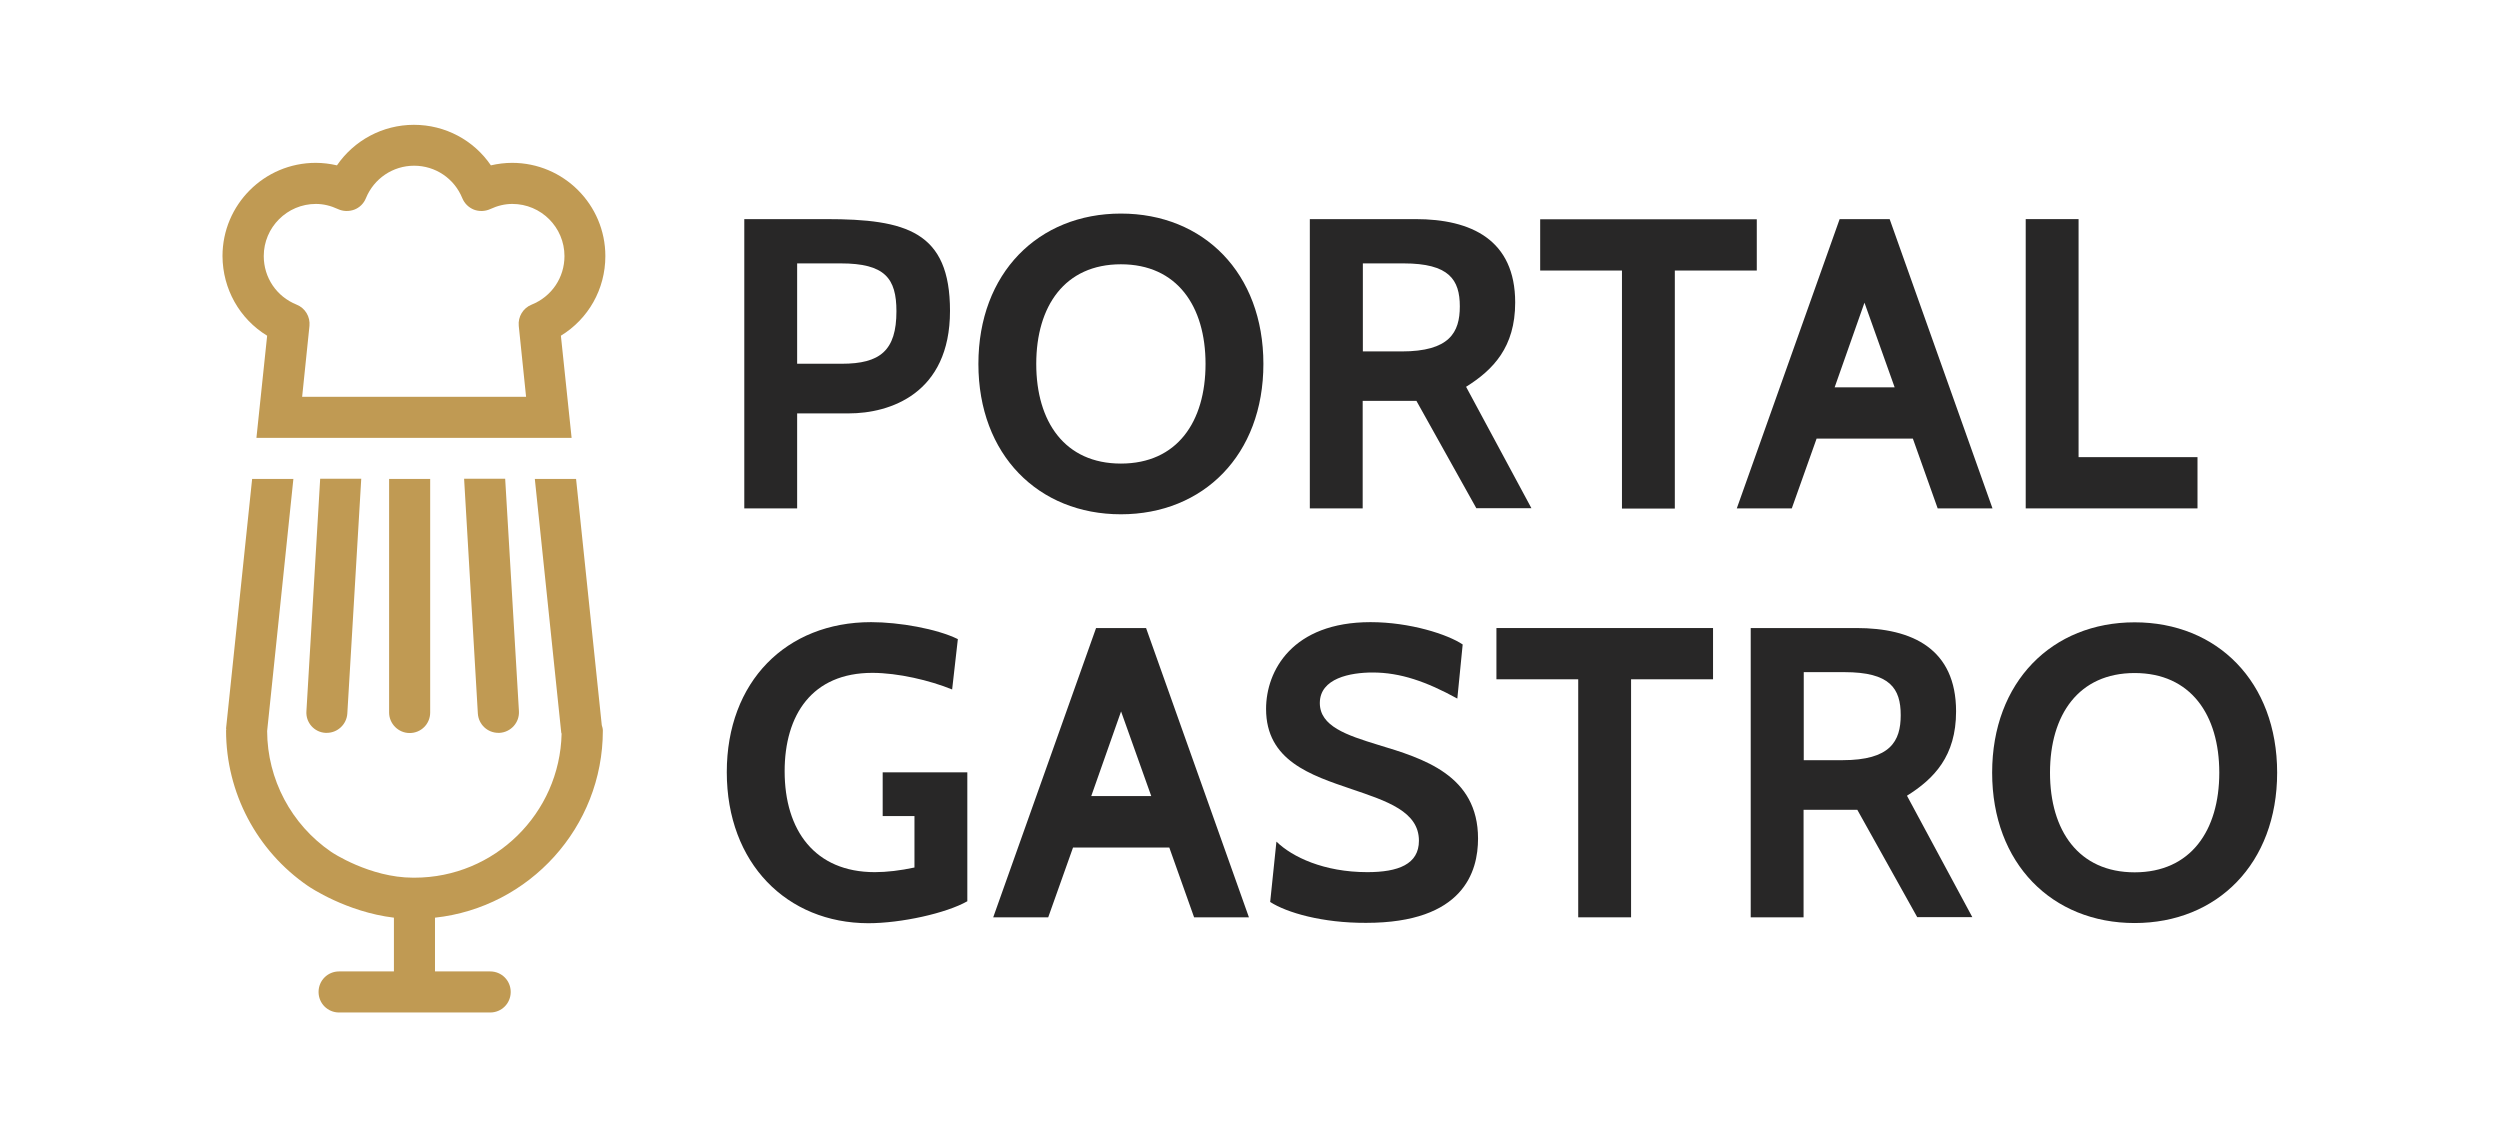 <?xml version="1.0" encoding="utf-8"?>
<!-- Generator: Adobe Illustrator 22.0.1, SVG Export Plug-In . SVG Version: 6.00 Build 0)  -->
<svg version="1.1" id="Warstwa_1" xmlns="http://www.w3.org/2000/svg" xmlns:xlink="http://www.w3.org/1999/xlink" x="0px" y="0px"
	 viewBox="0 0 1400 636.8" style="enable-background:new 0 0 1400 636.8;" xml:space="preserve">
<style type="text/css">
	.st0{fill:#282727;}
	.st1{fill:#C09A53;}
</style>
<g>
	<g>
		<path class="st0" d="M446.4,231.5v53.2h-29.6v-162h45.8c44.9,0,69.4,6.9,69.4,51.4c0,46.5-33.8,57.4-56.7,57.4H446.4z
			 M446.4,147.5v56.2h25c21.5,0,30.6-7.4,30.6-29.4c0-18.5-6.5-26.8-31.2-26.8H446.4z"/>
		<path class="st0" d="M547.9,203.8c0-50.9,33.6-84.2,79.8-84.2c46.3,0,79.8,33.3,79.8,84.2c0,50.9-33.6,84.2-79.8,84.2
			C581.5,288,547.9,254.7,547.9,203.8z M580.3,203.8c0,32.4,16,55.8,47.4,55.8c31.5,0,47.4-23.4,47.4-55.8c0-32.4-16-55.8-47.4-55.8
			C596.3,148,580.3,171.4,580.3,203.8z"/>
		<path class="st0" d="M826.8,284.7l-33.6-60.2h-30.1v60.2h-29.6v-162h59.2c31.2,0,55.8,11.6,55.8,46.7c0,25-12.3,37.7-27.5,47.2
			l36.6,68H826.8z M763.2,147.5v49.3h21.7c26.8,0,32.6-10.6,32.6-25.2c0-15-6-24.1-31.5-24.1H763.2z"/>
		<path class="st0" d="M937.9,151.5v133.3h-29.6V151.5h-45.8v-28.7h121.3v28.7H937.9z"/>
		<path class="st0" d="M1085.1,284.7l-13.9-39.1h-53.9l-13.9,39.1h-30.8l57.6-162h28l57.6,162H1085.1z M1044.1,169.5l-16.7,47.4
			h33.6L1044.1,169.5z"/>
		<path class="st0" d="M1134.4,284.7v-162h29.6v133.3h66.6v28.7H1134.4z"/>
	</g>
	<g>
		<path class="st0" d="M407,432.4c0-50.7,33.3-84,80.8-84c15.7,0,36.8,3.7,48.6,9.5l-3.2,28.2c-12.5-5.1-30.3-9.3-44.7-9.3
			c-33.8,0-49.1,23.6-49.1,55.1c0,33.1,16.9,56.5,50.5,56.5c6.7,0,14.3-0.9,22.2-2.6V457h-17.8v-24.5h47.4v72.2
			c-11.8,6.7-37,12.3-55.5,12.3C440.8,516.9,407,483.6,407,432.4z"/>
		<path class="st0" d="M668.7,513.7l-13.9-39.1h-53.9l-13.9,39.1h-30.8l57.6-162h28l57.6,162H668.7z M627.8,398.4l-16.7,47.4h33.6
			L627.8,398.4z"/>
		<path class="st0" d="M711.3,505.1l3.5-33.8c8.8,8.6,26.6,17.1,50.9,17.1c17.3,0,28.9-4.4,28.9-17.6c0-16.4-18-22.2-37.7-28.9
			C734,434.1,709,426,709,397c0-21.5,14.8-48.6,58.5-48.6c22.2,0,43.3,6.9,51.6,12.5l-3,30.3c-17.3-9.5-31.9-14.6-47.4-14.6
			c-12.5,0-29.6,3.2-29.6,17.1c0,13,15,18,32.6,23.4c25.2,7.6,56,16.9,56,52.5c0,18.5-8.1,47.2-62.7,47.2
			C740.5,516.9,720.6,511.1,711.3,505.1z"/>
		<path class="st0" d="M913.4,380.4v133.3h-29.6V380.4h-45.8v-28.7h121.3v28.7H913.4z"/>
		<path class="st0" d="M1073.7,513.7l-33.6-60.2h-30.1v60.2h-29.6v-162h59.2c31.2,0,55.8,11.6,55.8,46.7c0,25-12.3,37.7-27.5,47.2
			l36.6,68H1073.7z M1010.1,376.4v49.3h21.7c26.8,0,32.6-10.6,32.6-25.2c0-15-6-24.1-31.5-24.1H1010.1z"/>
		<path class="st0" d="M1115.6,432.7c0-50.9,33.6-84.2,79.8-84.2s79.8,33.3,79.8,84.2c0,50.9-33.6,84.2-79.8,84.2
			S1115.6,483.6,1115.6,432.7z M1148,432.7c0,32.4,16,55.8,47.4,55.8s47.4-23.4,47.4-55.8c0-32.4-16-55.8-47.4-55.8
			S1148,400.3,1148,432.7z"/>
	</g>
	<path class="st1" d="M149.6,188l-6,57.2h23.1h13.8h23h14.3h23h17.5h23H297h23.1l-6-57.2c15.4-9.4,24.9-26.1,24.9-44.6
		c0-28.8-23.4-52.2-52.2-52.2c-4,0-8,0.5-11.9,1.4c-9.6-14.1-25.6-22.7-43.1-22.7c-17.5,0-33.5,8.7-43.1,22.7
		c-3.9-0.9-7.9-1.4-11.9-1.4c-28.8,0-52.2,23.4-52.2,52.2C124.7,161.9,134.2,178.6,149.6,188z M176.9,114.2c4.2,0,8.3,1,12.4,2.9
		c2.8,1.3,6.1,1.4,9.1,0.3c2.9-1.1,5.3-3.4,6.5-6.4c4.5-11,15.1-18.2,27-18.2c11.9,0,22.5,7.1,27,18.2c1.2,2.9,3.5,5.2,6.5,6.4
		c2.9,1.1,6.2,1,9.1-0.3c4.1-1.9,8.2-2.9,12.4-2.9c16.1,0,29.2,13.1,29.2,29.2c0,12.1-7.2,22.7-18.4,27.2c-4.8,1.9-7.7,6.8-7.2,11.9
		l4.1,39.7H169.2l4.1-39.7c0.5-5.1-2.4-10-7.2-11.9c-11.2-4.5-18.4-15.1-18.4-27.2C147.7,127.3,160.8,114.2,176.9,114.2z"/>
	<path class="st1" d="M267.6,399.6c0.4,6.1,5.4,10.8,11.5,10.8c0.2,0,0.5,0,0.7,0c6.3-0.4,11.2-5.8,10.8-12.2l-7.7-130.1h-23
		L267.6,399.6z"/>
	<path class="st1" d="M182.3,410.4c0.2,0,0.5,0,0.7,0c6,0,11.1-4.7,11.5-10.8l7.8-131.5h-23l-7.7,130.1
		C171.1,404.6,176,410.1,182.3,410.4z"/>
	<path class="st1" d="M322.6,268.2h-23.1l14.8,142.1c0,0.2,0.2,0.4,0.2,0.6c-1,44.6-37.5,80.6-82.4,80.6c-0.2,0-0.5,0-0.8,0
		c-24.2,0-45.7-14.3-45.9-14.5c-22.3-15.3-35.7-40.6-35.8-67.6l14.7-141.2h-23.1l-14.6,139.7c0,0.2,0.1,0.4,0.1,0.6
		c0,0.2-0.1,0.4-0.1,0.6c0,34.7,17.1,67.3,45.8,87c1,0.7,21.6,14.6,48.2,17.8v30.1h-30.7c-6.4,0-11.5,5.1-11.5,11.5
		c0,6.4,5.1,11.5,11.5,11.5h84.6c6.4,0,11.5-5.1,11.5-11.5c0-6.4-5.1-11.5-11.5-11.5h-30.9v-30.1c52.8-5.7,94-50.6,94-104.8
		c0-1.1-0.3-2-0.6-3L322.6,268.2z"/>
	<path class="st1" d="M229.4,410.5c6.4,0,11.5-5.1,11.5-11.5V268.2h-23V399C217.9,405.3,223.1,410.5,229.4,410.5z"/>
</g>
</svg>
